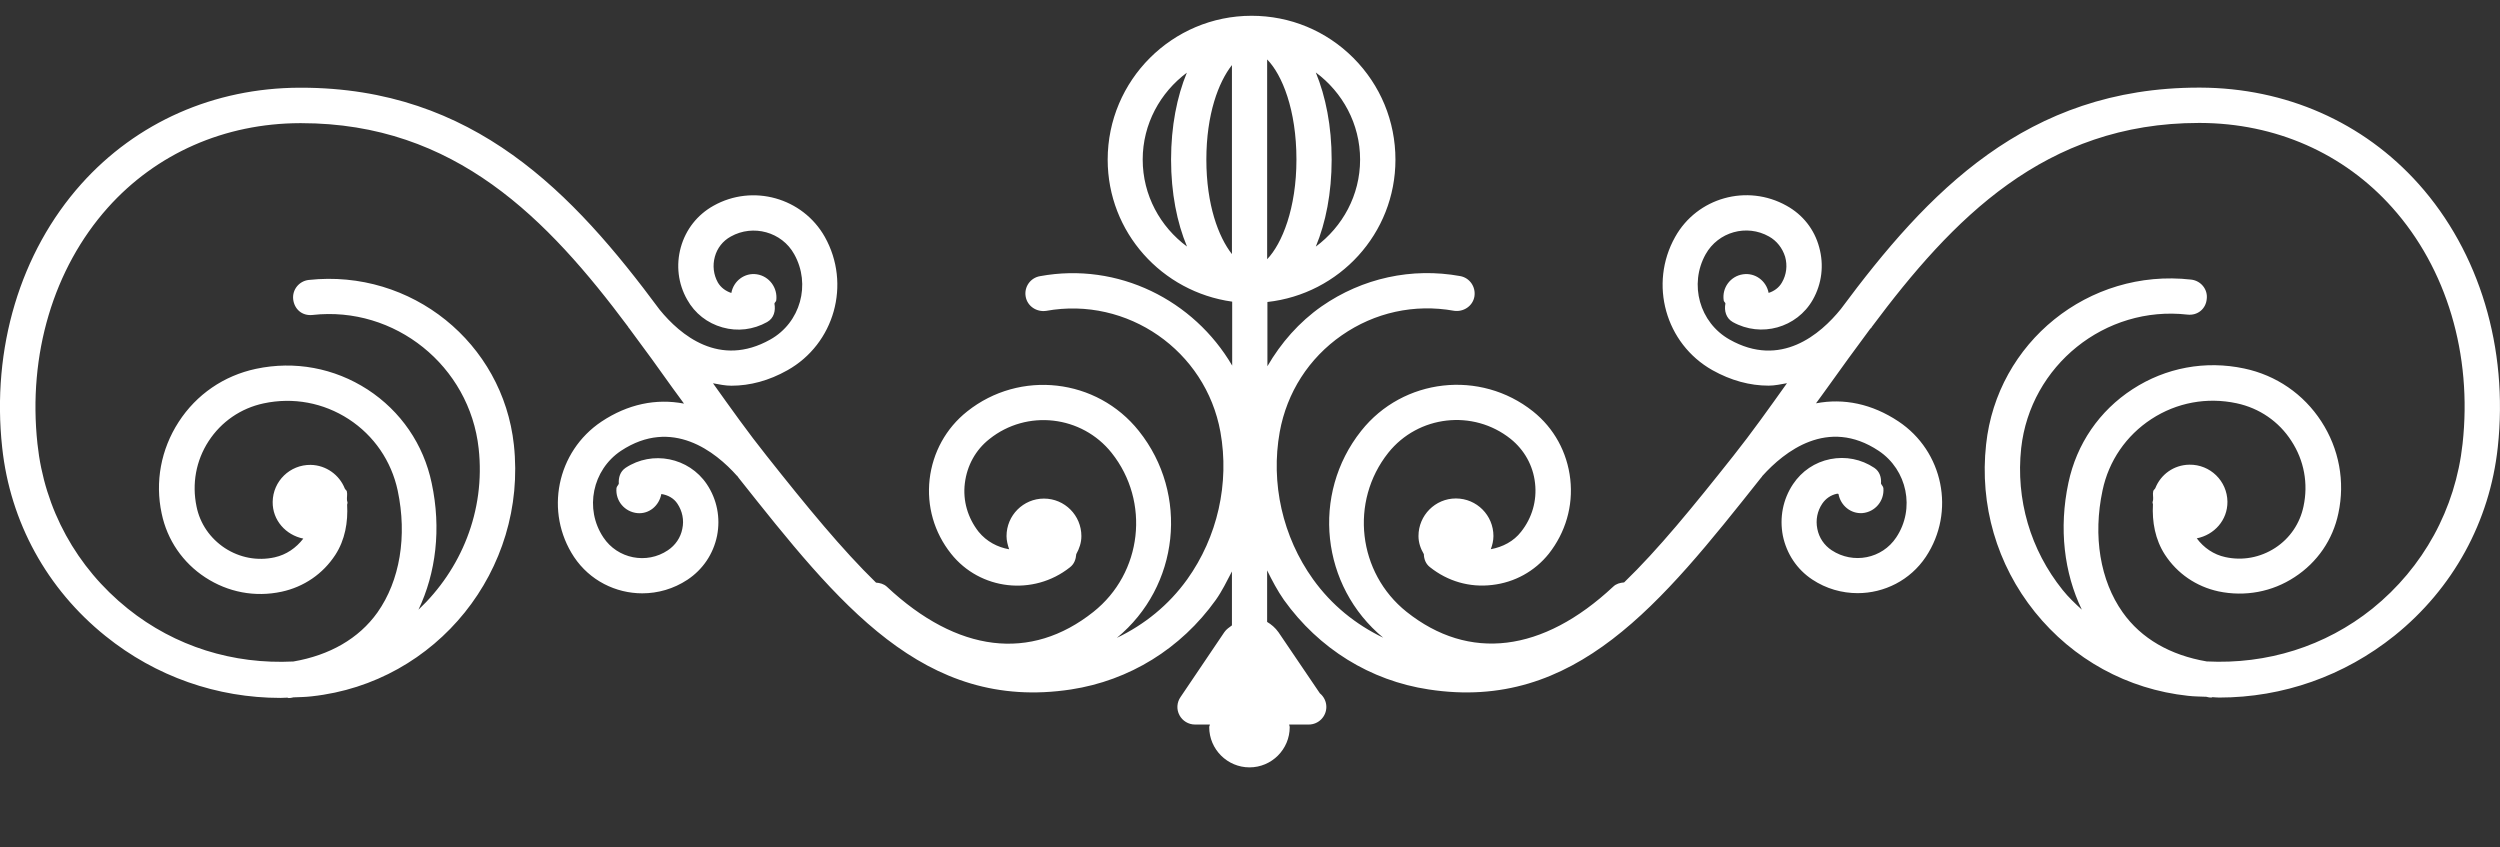 <?xml version="1.0" encoding="UTF-8" standalone="no"?>
<!-- Generator: Adobe Illustrator 16.0.0, SVG Export Plug-In . SVG Version: 6.00 Build 0)  -->

<svg
   version="1.1"
   id="Capa_1"
   x="0px"
   y="0px"
   width="221.342"
   height="75"
   viewBox="0 0 221.342 75"
   xml:space="preserve"
   sodipodi:docname="spirals-of-vines.svg"
   inkscape:version="1.3.2 (091e20e, 2023-11-25, custom)"
   xmlns:inkscape="http://www.inkscape.org/namespaces/inkscape"
   xmlns:sodipodi="http://sodipodi.sourceforge.net/DTD/sodipodi-0.dtd"
   xmlns="http://www.w3.org/2000/svg"
   xmlns:svg="http://www.w3.org/2000/svg"><rect x="0" y="0" width="221.342" height="75" fill="#333333" stroke="none"/><defs
   id="defs16" /><sodipodi:namedview
   id="namedview16"
   pagecolor="#ffffff"
   bordercolor="#000000"
   borderopacity="0.25"
   inkscape:showpageshadow="2"
   inkscape:pageopacity="0.0"
   inkscape:pagecheckerboard="0"
   inkscape:deskcolor="#d1d1d1"
   showgrid="false"
   inkscape:zoom="3.6369222"
   inkscape:cx="110.6705"
   inkscape:cy="-15.260156"
   inkscape:window-width="1920"
   inkscape:window-height="1009"
   inkscape:window-x="-8"
   inkscape:window-y="351"
   inkscape:window-maximized="1"
   inkscape:current-layer="g1" />
<g
   id="g1"
   transform="translate(0,-74)">
	<path
   d="m 214.137,90.288 c -4.896,-5.475 -11.771,-8.507 -19.339,-8.531 h -0.116 c -15.271,0 -24.033,9.28 -31.699,19.604 -1.815,2.244 -5.328,5.258 -9.853,2.701 -2.661,-1.498 -3.604,-4.89 -2.119,-7.551 1.108,-1.979 3.629,-2.694 5.614,-1.571 0.688,0.386 1.188,1.029 1.425,1.796 0.213,0.77 0.122,1.577 -0.28,2.268 -0.268,0.475 -0.706,0.779 -1.182,0.928 -0.2,-1.065 -1.193,-1.808 -2.271,-1.646 -1.114,0.164 -1.876,1.199 -1.705,2.313 0.012,0.113 0.128,0.167 0.152,0.268 -0.128,0.642 0.055,1.309 0.651,1.647 2.503,1.397 5.675,0.512 7.088,-1.982 0.804,-1.422 0.998,-3.075 0.56,-4.646 -0.42,-1.571 -1.442,-2.874 -2.886,-3.672 -3.495,-1.958 -7.916,-0.725 -9.864,2.762 -2.339,4.159 -0.865,9.453 3.3,11.798 1.639,0.916 3.312,1.37 4.981,1.37 0.548,0 1.084,-0.125 1.619,-0.217 -1.564,2.192 -3.123,4.388 -4.743,6.428 -3.587,4.53 -6.674,8.312 -9.676,11.21 -0.359,0.03 -0.694,0.115 -0.962,0.371 -6.254,5.846 -12.763,6.638 -18.304,2.229 -4.312,-3.446 -5.048,-9.755 -1.614,-14.078 2.649,-3.315 7.508,-3.878 10.833,-1.229 1.212,0.975 1.991,2.362 2.161,3.921 0.177,1.547 -0.262,3.075 -1.235,4.3 -0.652,0.846 -1.626,1.352 -2.68,1.546 0.134,-0.365 0.231,-0.755 0.231,-1.169 0,-1.826 -1.474,-3.324 -3.324,-3.324 -1.833,0 -3.312,1.498 -3.312,3.324 0,0.597 0.188,1.12 0.475,1.607 0.012,0.438 0.164,0.865 0.548,1.157 1.559,1.242 3.501,1.814 5.505,1.571 1.979,-0.226 3.763,-1.206 5.011,-2.765 1.48,-1.882 2.168,-4.22 1.9,-6.601 -0.268,-2.381 -1.438,-4.521 -3.301,-6.004 -4.664,-3.712 -11.502,-2.95 -15.21,1.726 -4.454,5.605 -3.56,13.765 1.948,18.313 -2.441,-1.176 -4.57,-2.887 -6.211,-5.176 -2.694,-3.757 -3.766,-8.507 -2.95,-13.043 0.636,-3.492 2.575,-6.527 5.495,-8.555 2.911,-2.022 6.424,-2.801 9.938,-2.171 0.828,0.125 1.656,-0.411 1.803,-1.257 0.14,-0.85 -0.408,-1.659 -1.255,-1.814 -4.292,-0.779 -8.658,0.173 -12.263,2.673 -2.007,1.403 -3.605,3.236 -4.808,5.307 v -5.687 c 6.366,-0.704 11.335,-6.053 11.335,-12.602 0,-3.404 -1.328,-6.604 -3.727,-9.009 -2.408,-2.408 -5.603,-3.729 -9.012,-3.729 -7.027,0 -12.739,5.718 -12.739,12.739 0,6.436 4.808,11.709 11.024,12.571 v 5.663 c -3.385,-5.788 -10.089,-9.191 -17.016,-7.919 -0.856,0.149 -1.422,0.959 -1.267,1.814 0.149,0.841 0.962,1.382 1.814,1.258 7.182,-1.297 14.124,3.51 15.427,10.72 0.816,4.549 -0.256,9.298 -2.944,13.055 -1.644,2.29 -3.784,4.001 -6.223,5.176 5.526,-4.548 6.418,-12.714 1.945,-18.319 -3.721,-4.67 -10.531,-5.444 -15.202,-1.726 -1.875,1.489 -3.047,3.629 -3.322,6.004 -0.268,2.375 0.399,4.713 1.9,6.595 2.563,3.228 7.292,3.769 10.525,1.199 0.38,-0.292 0.523,-0.712 0.557,-1.163 0.268,-0.487 0.454,-1.011 0.454,-1.596 0,-1.838 -1.477,-3.324 -3.316,-3.324 -1.827,0 -3.312,1.486 -3.312,3.324 0,0.402 0.107,0.792 0.231,1.164 -1.017,-0.178 -1.988,-0.677 -2.7,-1.547 -0.959,-1.225 -1.416,-2.746 -1.221,-4.306 0.192,-1.546 0.941,-2.94 2.177,-3.909 3.321,-2.654 8.178,-2.085 10.817,1.225 3.434,4.316 2.725,10.637 -1.617,14.084 -5.542,4.402 -12.032,3.623 -18.292,-2.241 -0.271,-0.243 -0.618,-0.329 -0.95,-0.353 -2.993,-2.917 -6.099,-6.698 -9.682,-11.223 -1.628,-2.037 -3.188,-4.235 -4.752,-6.427 0.536,0.097 1.072,0.216 1.623,0.216 1.656,0 3.333,-0.448 4.969,-1.37 4.165,-2.338 5.647,-7.633 3.309,-11.804 -1.958,-3.474 -6.391,-4.713 -9.864,-2.756 -1.428,0.798 -2.448,2.101 -2.886,3.672 -0.436,1.571 -0.244,3.225 0.563,4.64 0.673,1.208 1.781,2.083 3.13,2.457 1.328,0.377 2.731,0.204 3.946,-0.475 0.606,-0.338 0.768,-0.999 0.648,-1.635 0.031,-0.113 0.137,-0.161 0.162,-0.28 0.143,-1.114 -0.618,-2.144 -1.72,-2.313 -1.078,-0.162 -2.064,0.587 -2.256,1.653 -0.5,-0.162 -0.926,-0.475 -1.194,-0.928 -0.387,-0.697 -0.478,-1.504 -0.268,-2.274 0.207,-0.768 0.707,-1.41 1.416,-1.796 1.97,-1.105 4.521,-0.408 5.611,1.565 1.498,2.667 0.557,6.059 -2.119,7.557 -4.494,2.524 -7.968,-0.405 -9.789,-2.637 C 50.737,91.075 41.938,81.765 26.642,81.765 h -0.119 c -7.569,0.024 -14.434,3.057 -19.333,8.531 -5.401,6.046 -7.952,14.547 -6.997,23.331 0.709,6.6 3.964,12.519 9.146,16.684 4.458,3.593 9.883,5.48 15.506,5.48 0.195,0 0.387,-0.024 0.605,-0.024 0.031,0 0.058,0.036 0.095,0.036 0.073,0 0.131,0 0.198,-0.012 0.094,-0.012 0.152,-0.037 0.238,-0.049 0.536,-0.024 1.078,-0.024 1.623,-0.092 11.067,-1.199 19.092,-11.191 17.893,-22.268 -0.978,-9.027 -9.076,-15.579 -18.161,-14.596 -0.855,0.095 -1.474,0.861 -1.379,1.714 0.1,0.855 0.767,1.486 1.714,1.386 7.283,-0.816 13.911,4.509 14.708,11.825 0.612,5.553 -1.571,10.729 -5.331,14.272 1.546,-3.245 2.034,-7.173 1.172,-11.204 -0.715,-3.435 -2.737,-6.375 -5.672,-8.29 -2.95,-1.909 -6.455,-2.563 -9.889,-1.833 -2.837,0.603 -5.27,2.269 -6.841,4.701 -1.571,2.427 -2.107,5.312 -1.504,8.113 0.487,2.339 1.866,4.348 3.86,5.651 2.01,1.314 4.396,1.777 6.765,1.266 1.964,-0.426 3.647,-1.57 4.747,-3.257 0.865,-1.334 1.132,-2.893 1.047,-4.451 0,-0.049 0.037,-0.098 0.037,-0.159 0,-0.085 -0.037,-0.133 -0.049,-0.219 -0.027,-0.268 0.049,-0.523 -0.012,-0.791 -0.027,-0.11 -0.131,-0.146 -0.183,-0.256 -0.472,-1.206 -1.653,-2.07 -3.017,-2.095 -1.839,-0.024 -3.343,1.437 -3.368,3.275 -0.024,1.626 1.167,2.941 2.713,3.252 -0.643,0.828 -1.498,1.425 -2.533,1.656 -1.531,0.341 -3.102,0.036 -4.409,-0.815 -1.303,-0.859 -2.207,-2.162 -2.512,-3.679 -0.417,-2.009 -0.055,-4.056 1.066,-5.784 1.124,-1.727 2.85,-2.917 4.871,-3.35 2.619,-0.56 5.294,-0.061 7.539,1.397 2.238,1.459 3.772,3.706 4.333,6.317 0.855,4.05 0.195,7.983 -1.791,10.797 -1.656,2.326 -4.25,3.793 -7.444,4.342 -5.319,0.268 -10.467,-1.316 -14.66,-4.677 -4.54,-3.642 -7.383,-8.812 -7.998,-14.59 -0.855,-7.9 1.416,-15.519 6.223,-20.907 4.296,-4.808 10.349,-7.472 17.016,-7.489 h 0.109 c 13.643,0 21.824,8.488 28.969,18.057 0.015,0.015 0,0.034 0.015,0.052 0.049,0.055 0.11,0.097 0.131,0.155 1.291,1.726 2.555,3.474 3.797,5.224 0.329,0.463 0.661,0.886 0.983,1.343 -2.469,-0.475 -4.975,0.043 -7.301,1.589 -3.977,2.652 -5.063,8.022 -2.433,11.993 1.391,2.082 3.693,3.215 6.037,3.215 1.379,0 2.768,-0.39 4.004,-1.205 1.364,-0.908 2.286,-2.277 2.618,-3.885 0.316,-1.596 0,-3.228 -0.91,-4.58 -1.589,-2.362 -4.826,-3.008 -7.194,-1.437 -0.481,0.329 -0.63,0.864 -0.594,1.4 -0.049,0.146 -0.195,0.243 -0.207,0.402 -0.098,1.12 0.725,2.095 1.854,2.204 1.047,0.092 1.924,-0.664 2.119,-1.693 0.56,0.086 1.096,0.354 1.428,0.865 0.429,0.646 0.6,1.438 0.429,2.217 -0.149,0.779 -0.618,1.461 -1.278,1.899 -1.875,1.267 -4.458,0.755 -5.712,-1.139 -1.689,-2.527 -0.977,-5.974 1.559,-7.666 4.533,-2.99 8.388,0.097 10.269,2.21 0.009,0 0.021,0 0.021,0.006 0.049,0.062 0.098,0.135 0.131,0.184 8.823,11.118 16.368,20.715 29.423,18.729 5.164,-0.792 9.728,-3.604 12.821,-7.928 0.56,-0.792 0.983,-1.669 1.428,-2.521 v 4.774 c -0.237,0.183 -0.493,0.335 -0.673,0.603 l -3.873,5.736 c -0.338,0.48 -0.375,1.102 -0.101,1.613 0.268,0.506 0.798,0.828 1.379,0.828 h 1.315 c 0,0.073 -0.058,0.141 -0.058,0.231 0,1.961 1.604,3.562 3.568,3.562 1.964,0 3.559,-1.602 3.559,-3.562 0,-0.091 -0.049,-0.158 -0.049,-0.231 h 1.647 0.085 c 0.868,0 1.56,-0.706 1.56,-1.559 0,-0.487 -0.226,-0.92 -0.573,-1.205 l -3.665,-5.408 c -0.283,-0.401 -0.637,-0.693 -1.005,-0.913 v -4.562 c 0.441,0.895 0.91,1.79 1.489,2.618 3.093,4.317 7.647,7.143 12.812,7.922 12.976,1.997 20.593,-7.611 29.416,-18.729 0.062,-0.062 0.11,-0.129 0.135,-0.184 0,0 0.012,0 0.012,-0.006 1.906,-2.113 5.761,-5.212 10.278,-2.21 2.539,1.692 3.246,5.139 1.559,7.666 -1.254,1.894 -3.812,2.394 -5.718,1.139 -0.663,-0.438 -1.12,-1.108 -1.272,-1.899 -0.158,-0.779 0,-1.571 0.433,-2.217 0.311,-0.463 0.773,-0.779 1.315,-0.889 0.055,-0.013 0.079,0.023 0.128,0.023 0.183,1.012 1.071,1.767 2.119,1.693 1.126,-0.098 1.948,-1.084 1.856,-2.204 -0.012,-0.159 -0.158,-0.269 -0.213,-0.414 0.043,-0.536 -0.109,-1.06 -0.591,-1.389 -1.163,-0.773 -2.539,-1.041 -3.896,-0.773 -1.37,0.274 -2.527,1.065 -3.295,2.21 -0.907,1.353 -1.211,2.979 -0.907,4.567 0.329,1.596 1.242,2.983 2.606,3.885 1.23,0.816 2.631,1.206 4.019,1.206 2.345,0 4.646,-1.133 6.035,-3.215 2.643,-3.977 1.553,-9.354 -2.437,-11.999 -2.332,-1.547 -4.822,-2.064 -7.288,-1.593 0.329,-0.459 0.651,-0.876 0.974,-1.339 1.255,-1.763 2.533,-3.516 3.824,-5.255 0.037,-0.045 0.073,-0.076 0.122,-0.119 0.006,-0.012 0,-0.024 0.012,-0.04 7.149,-9.575 15.327,-18.07 28.973,-18.07 h 0.098 c 6.686,0.019 12.726,2.683 17.019,7.496 4.816,5.389 7.094,13.006 6.224,20.907 -0.627,5.767 -3.471,10.954 -7.983,14.596 -4.189,3.36 -9.353,4.944 -14.668,4.677 -3.216,-0.549 -5.797,-2.016 -7.447,-4.354 -1.985,-2.801 -2.643,-6.734 -1.778,-10.79 0.548,-2.612 2.095,-4.859 4.329,-6.317 2.235,-1.458 4.914,-1.958 7.539,-1.397 2.009,0.426 3.744,1.61 4.853,3.337 1.127,1.724 1.504,3.781 1.072,5.791 -0.317,1.517 -1.206,2.831 -2.509,3.678 -1.315,0.853 -2.887,1.151 -4.409,0.815 -1.035,-0.219 -1.912,-0.828 -2.533,-1.662 1.547,-0.305 2.729,-1.607 2.716,-3.245 -0.024,-1.839 -1.528,-3.301 -3.367,-3.276 -1.395,0.019 -2.545,0.877 -3.02,2.083 -0.056,0.109 -0.159,0.146 -0.184,0.268 -0.061,0.256 0.019,0.512 -0.012,0.779 -0.012,0.085 -0.049,0.134 -0.049,0.22 0,0.061 0.037,0.109 0.037,0.158 -0.086,1.559 0.194,3.117 1.059,4.457 1.097,1.681 2.777,2.825 4.738,3.252 2.35,0.493 4.755,0.049 6.752,-1.267 2.004,-1.304 3.38,-3.312 3.867,-5.639 0.608,-2.825 0.066,-5.724 -1.51,-8.145 -1.571,-2.42 -3.995,-4.086 -6.832,-4.683 -3.435,-0.73 -6.942,-0.076 -9.877,1.833 -2.947,1.912 -4.957,4.851 -5.682,8.29 -0.858,4.031 -0.383,7.983 1.188,11.229 -0.603,-0.548 -1.181,-1.096 -1.698,-1.741 -2.856,-3.556 -4.159,-8.014 -3.672,-12.556 0.81,-7.316 7.429,-12.656 14.724,-11.825 0.913,0.101 1.632,-0.524 1.705,-1.386 0.109,-0.853 -0.524,-1.619 -1.383,-1.714 -9.066,-1.023 -17.184,5.562 -18.151,14.59 -0.591,5.364 0.943,10.638 4.317,14.839 3.385,4.201 8.189,6.845 13.566,7.423 0.535,0.062 1.09,0.062 1.626,0.085 0.091,0.019 0.14,0.043 0.237,0.055 0.066,0.013 0.134,0.013 0.194,0.013 0.037,0 0.067,-0.024 0.098,-0.036 0.195,0.012 0.39,0.036 0.603,0.036 5.633,0 11.059,-1.906 15.516,-5.48 5.182,-4.165 8.439,-10.096 9.146,-16.69 0.944,-8.756 -1.608,-17.257 -7.009,-23.302 z M 112.189,96.952 V 79.263 c 1.327,1.346 2.594,4.463 2.594,8.859 0,4.321 -1.272,7.451 -2.594,8.83 z m -3.117,-17.19 v 16.736 c -1.19,-1.517 -2.265,-4.36 -2.265,-8.37 0,-4.01 1.074,-6.853 2.265,-8.366 z m 11.347,8.366 c 0,3.164 -1.559,5.949 -3.922,7.706 0.88,-2.113 1.403,-4.743 1.403,-7.706 0,-2.962 -0.529,-5.593 -1.403,-7.712 2.363,1.751 3.922,4.546 3.922,7.712 z m -19.248,0 c 0,-3.16 1.559,-5.939 3.909,-7.693 -0.874,2.113 -1.397,4.743 -1.397,7.693 0,2.957 0.524,5.587 1.41,7.7 -2.364,-1.75 -3.922,-4.536 -3.922,-7.7 z"
   id="path1"
   sodipodi:nodetypes="ccsccccccccccccccccsccccccccccsssccccsccccccccccccscssccccccccccccccsssccccccccccscccccccccccccccccsccccsssccccccccccccccccccscccccccccccccccccccscccccccscccccccccccccccccccccccscsssccssccccccccccccccccccccccccscccccccscccccccccccccccscccsccccccccccccccccccccscscccccscccscscscsscscs"
   style="fill:#ffffff" />
</g>
<g
   id="g2">
</g>
<g
   id="g3">
</g>
<g
   id="g4">
</g>
<g
   id="g5">
</g>
<g
   id="g6">
</g>
<g
   id="g7">
</g>
<g
   id="g8">
</g>
<g
   id="g9">
</g>
<g
   id="g10">
</g>
<g
   id="g11">
</g>
<g
   id="g12">
</g>
<g
   id="g13">
</g>
<g
   id="g14">
</g>
<g
   id="g15">
</g>
<g
   id="g16">
</g>
</svg>
